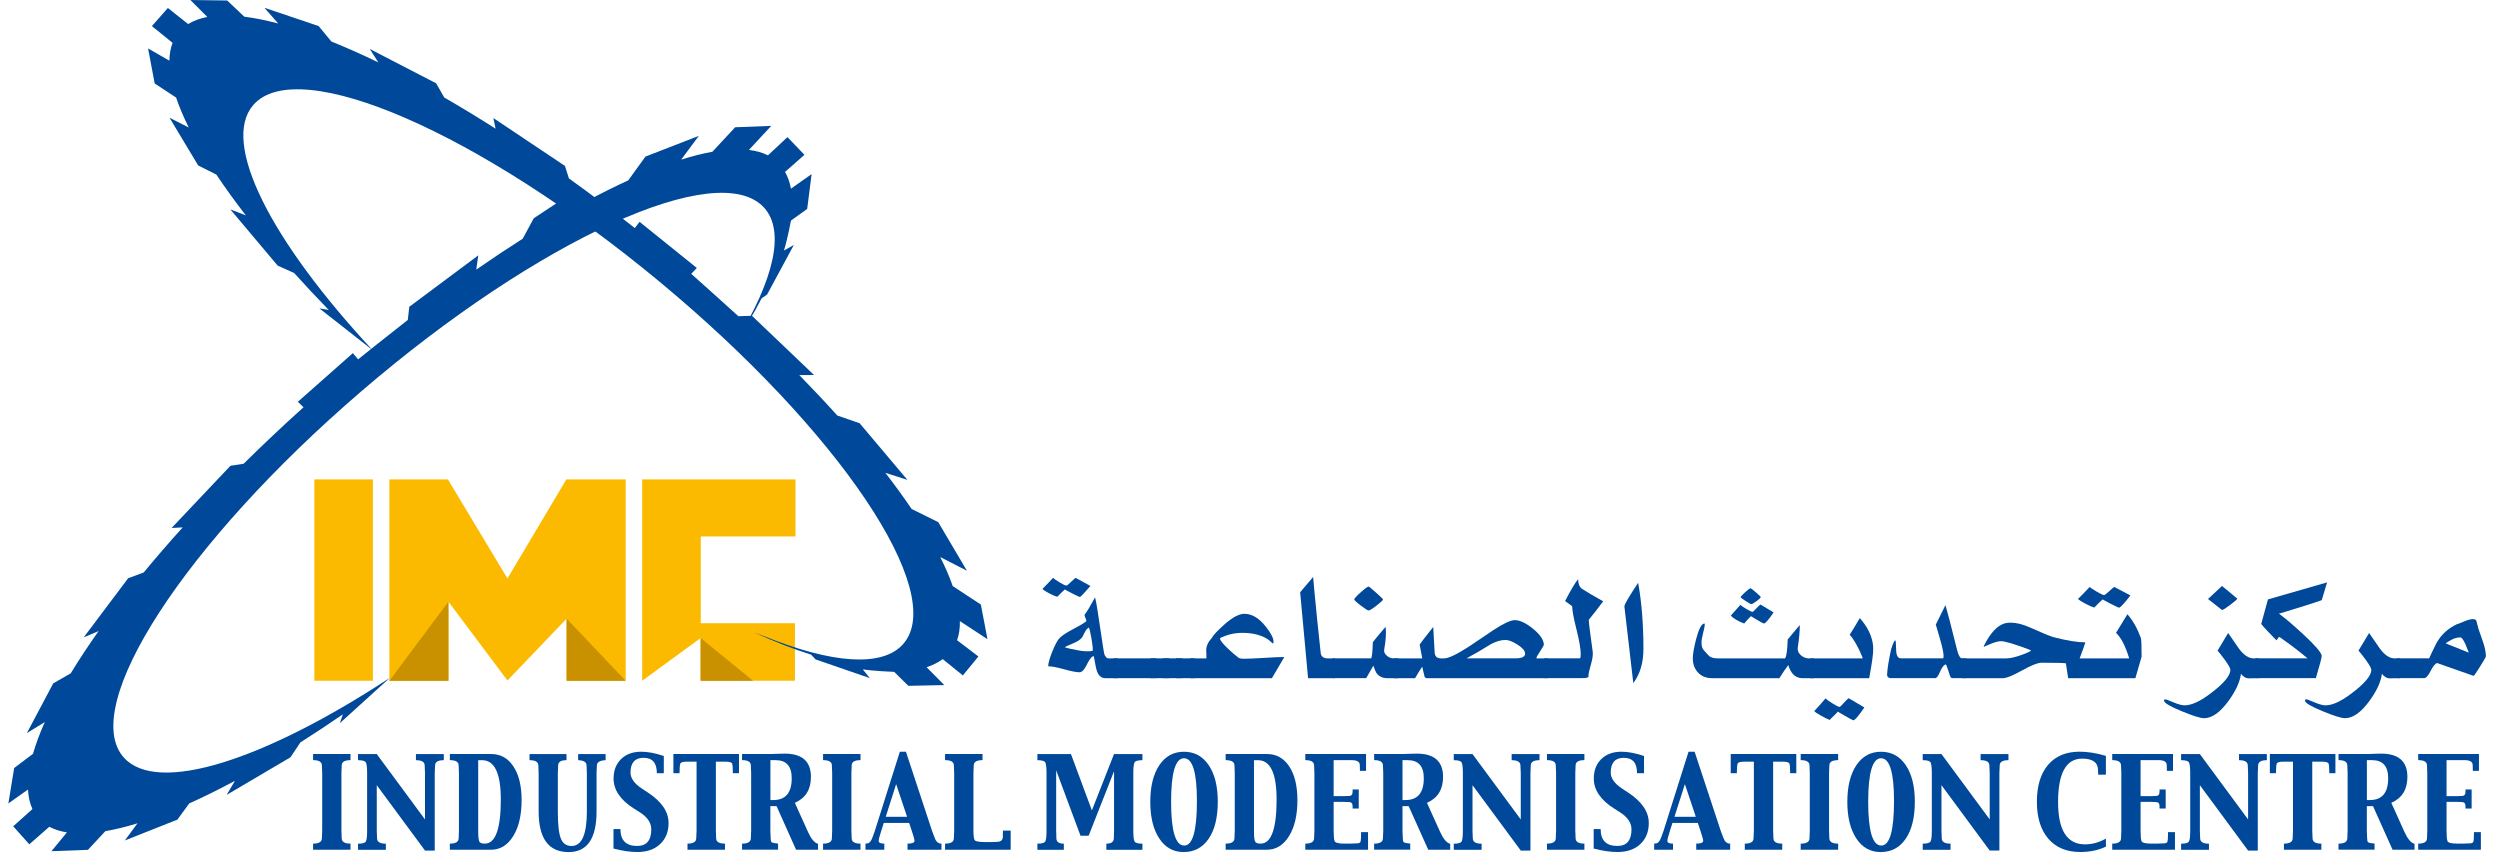 <svg width="150" height="52" viewBox="0 0 150 52" fill="none" xmlns="http://www.w3.org/2000/svg">
<path d="M47.697 37.39H42.046V32.188H47.728V28.764H38.531V40.845L42.046 38.276V40.845H47.697V37.39Z" fill="#FBBA00"/>
<path d="M33.997 40.845H37.541V28.764H33.982L30.447 34.708L26.875 28.764H23.363V40.845H26.908L26.904 36.097L30.447 40.83L33.997 37.121V40.845Z" fill="#FBBA00"/>
<path d="M22.372 28.764H18.86V40.845H22.372V28.764Z" fill="#FBBA00"/>
<path d="M23.363 40.848H26.906V36.099L23.363 40.848Z" fill="#C99000"/>
<path d="M37.541 40.847H33.997V37.119L37.541 40.847Z" fill="#C99000"/>
<path d="M45.185 40.847H42.032V38.276L45.185 40.847Z" fill="#C99000"/>
<path d="M45.854 38.174C49.869 39.799 52.941 40.076 54.199 38.632C56.882 35.553 50.328 25.82 39.56 16.892C28.792 7.963 17.886 3.219 15.201 6.295C13.219 8.568 16.278 14.474 22.351 21.003L19.159 18.5L19.727 18.6C19 17.852 18.305 17.111 17.648 16.38L16.66 15.937L13.82 12.563L14.751 12.925C14.098 12.081 13.506 11.261 12.981 10.475L11.891 9.927L10.17 7.062L11.325 7.65C11.011 7.017 10.757 6.417 10.567 5.854L9.28 5.008L8.885 2.906L10.163 3.641C10.17 3.247 10.233 2.889 10.355 2.571L9.114 1.566L10.073 0.479L11.288 1.444C11.609 1.244 11.996 1.104 12.439 1.018L11.424 0L13.632 0.03L14.659 1.001C15.284 1.08 15.963 1.216 16.691 1.41L15.867 0.467L19.118 1.564L19.885 2.493C20.78 2.853 21.72 3.27 22.699 3.745L22.187 2.938L26.168 4.998L26.655 5.85C27.66 6.429 28.689 7.054 29.735 7.72L29.602 7.083L33.897 9.955L34.133 10.703C35.442 11.642 36.763 12.637 38.09 13.685L38.373 13.31L41.81 16.078L41.474 16.431C41.474 16.431 43.409 18.153 44.303 18.973L45.117 18.947L48.842 22.501L47.958 22.505C48.759 23.325 49.522 24.135 50.238 24.931L51.578 25.394L54.444 28.794L53.12 28.368C53.697 29.113 54.223 29.838 54.697 30.538L56.294 31.329L58.016 34.245L56.414 33.423C56.722 34.036 56.974 34.618 57.164 35.166L58.852 36.273L59.248 38.35L57.592 37.266C57.601 37.69 57.546 38.074 57.424 38.414L58.704 39.388L57.771 40.526L56.565 39.548C56.29 39.75 55.964 39.912 55.595 40.033L56.657 41.105L54.501 41.15L53.651 40.312C53.651 40.312 52.445 40.266 51.768 40.163L52.187 40.687L48.936 39.565L48.663 39.279C47.593 38.941 46.45 38.495 45.253 37.944" fill="#004899"/>
<path d="M44.187 20.452C46.41 16.809 47.134 13.886 45.849 12.463C43.109 9.432 32.291 14.361 21.685 23.473C11.078 32.584 4.697 42.429 7.436 45.46C9.459 47.699 15.891 45.596 23.389 40.671L20.389 43.392L20.573 42.859C19.707 43.455 18.858 44.018 18.021 44.546L17.429 45.437L13.597 47.695L14.097 46.849C13.147 47.358 12.229 47.812 11.356 48.204L10.643 49.178L7.489 50.428L8.251 49.397C7.563 49.61 6.919 49.768 6.32 49.87L5.278 50.99L3.087 51.071L4.015 49.944C3.615 49.88 3.261 49.768 2.958 49.606L1.758 50.658L0.793 49.578L1.946 48.543C1.789 48.204 1.702 47.812 1.68 47.371L0.502 48.206L0.85 46.08L1.981 45.228C2.149 44.636 2.385 44.001 2.687 43.325L1.612 43.986L3.192 41.005L4.245 40.398C4.738 39.587 5.298 38.739 5.918 37.863L5.024 38.24L7.688 34.696L8.623 34.348C9.354 33.462 10.134 32.559 10.962 31.643L10.296 31.679L13.826 27.947L14.617 27.825C15.758 26.698 16.957 25.565 18.211 24.436L17.87 24.108L21.173 21.187L21.484 21.562C21.484 21.562 23.507 19.941 24.468 19.197L24.557 18.407L28.697 15.322L28.575 16.176C29.523 15.52 30.454 14.9 31.363 14.323L32.025 13.096L34.592 11.4L35.264 12.033C36.103 11.583 36.916 11.179 37.694 10.823L38.727 9.395L41.932 8.151L40.868 9.579C41.534 9.368 42.161 9.21 42.742 9.106L44.11 7.636L46.275 7.553L44.936 8.995C45.368 9.048 45.751 9.157 46.076 9.321L47.247 8.226L48.267 9.289L47.103 10.314C47.269 10.608 47.387 10.944 47.457 11.319L48.696 10.448L48.431 12.536L47.459 13.234C47.459 13.234 47.239 14.391 47.038 15.03L47.63 14.7L46.024 17.676L45.696 17.9C45.198 18.884 44.77 19.559 44.04 20.635" fill="#004899"/>
<path d="M65.567 38.932C65.567 38.824 65.537 38.598 65.478 38.253C65.414 37.888 65.362 37.688 65.323 37.65C65.216 37.731 65.139 37.825 65.091 37.927C65.012 38.093 64.96 38.193 64.936 38.229C64.838 38.368 64.65 38.493 64.377 38.606C64.084 38.726 63.92 38.804 63.889 38.839C64.029 38.888 64.3 38.951 64.704 39.024C65.006 39.081 65.29 39.094 65.554 39.058L65.567 38.932ZM67.055 40.69H66.312C66.074 40.69 65.904 40.534 65.801 40.225C65.766 40.117 65.712 39.848 65.639 39.42L65.629 39.373L65.556 39.384C65.458 39.441 65.331 39.625 65.183 39.929C65.047 40.2 64.91 40.336 64.766 40.336C64.582 40.336 64.276 40.276 63.848 40.157C63.418 40.038 63.099 39.978 62.893 39.978C62.893 39.793 62.976 39.49 63.147 39.073C63.315 38.655 63.466 38.385 63.597 38.261C63.758 38.11 64.02 37.94 64.381 37.752C64.774 37.547 65.041 37.386 65.185 37.271C65.185 37.224 65.165 37.16 65.128 37.079C65.091 36.998 65.071 36.936 65.071 36.894C65.218 36.7 65.425 36.355 65.696 35.856H65.707C65.77 36.088 65.875 36.719 66.022 37.748C66.164 38.738 66.249 39.256 66.277 39.303C66.341 39.412 66.397 39.475 66.45 39.495C66.474 39.503 66.564 39.505 66.719 39.505H67.057V40.69H67.055ZM65.425 35.157C65.047 35.598 64.835 35.818 64.79 35.818C64.766 35.818 64.619 35.749 64.353 35.615C64.086 35.481 63.931 35.398 63.892 35.366C63.745 35.494 63.594 35.641 63.439 35.807C63.328 35.779 63.173 35.713 62.97 35.611C62.751 35.498 62.611 35.407 62.548 35.332C62.703 35.181 62.915 34.961 63.184 34.672C63.247 34.733 63.38 34.827 63.586 34.949C63.789 35.072 63.924 35.134 63.988 35.134C64.021 35.134 64.104 35.068 64.237 34.936C64.372 34.804 64.471 34.716 64.534 34.669L65.425 35.157Z" fill="#004899"/>
<path d="M69.386 39.502H66.811V40.69H69.386V39.502Z" fill="#004899"/>
<path d="M70.156 39.502H69.02V40.69H70.156V39.502Z" fill="#004899"/>
<path d="M70.922 39.502H69.786V40.69H70.922V39.502Z" fill="#004899"/>
<path d="M71.689 39.502H70.553V40.69H71.689V39.502Z" fill="#004899"/>
<path d="M77.059 39.421C76.865 39.745 76.618 40.169 76.316 40.69H71.409V39.502H72.384V39.276C72.384 39.182 72.379 39.097 72.373 39.016C72.373 38.765 72.489 38.511 72.725 38.255C72.788 38.121 73.015 37.874 73.408 37.518C73.915 37.058 74.335 36.828 74.662 36.828C75.119 36.828 75.549 37.088 75.954 37.606C76.259 37.993 76.412 38.289 76.412 38.498C76.412 38.541 76.403 38.579 76.388 38.613C76.384 38.624 76.331 38.584 76.233 38.492C76.091 38.356 75.908 38.247 75.687 38.162C75.362 38.034 74.979 37.97 74.54 37.97C74.195 37.97 73.865 38.025 73.553 38.138C73.319 38.219 73.201 38.277 73.201 38.313C73.201 38.413 73.36 38.618 73.681 38.922C73.948 39.174 74.16 39.355 74.317 39.468C74.376 39.506 74.475 39.525 74.608 39.525C74.881 39.525 75.289 39.508 75.833 39.474C76.377 39.438 76.786 39.421 77.059 39.421Z" fill="#004899"/>
<path d="M80.091 40.691H78.485L78.009 35.535L78.789 34.619C78.813 34.956 78.894 35.819 79.034 37.212L79.248 39.231C79.296 39.412 79.436 39.504 79.669 39.504H80.091V40.691Z" fill="#004899"/>
<path d="M82.984 35.964C82.984 36.01 82.855 36.132 82.597 36.332C82.34 36.532 82.178 36.63 82.117 36.63C82.062 36.63 81.903 36.53 81.643 36.33C81.383 36.13 81.254 36.006 81.254 35.964C81.254 35.915 81.383 35.772 81.643 35.54C81.903 35.307 82.06 35.192 82.117 35.192C82.141 35.192 82.291 35.316 82.569 35.563C82.844 35.81 82.984 35.944 82.984 35.964ZM83.906 40.691H83.229C82.947 40.691 82.731 40.584 82.58 40.371C82.545 40.316 82.484 40.173 82.401 39.941C82.285 40.145 82.143 40.395 81.972 40.689H79.95V39.5H82.274C82.322 39.4 82.353 39.078 82.37 38.537C82.394 38.494 82.514 38.343 82.731 38.085C82.947 37.825 83.082 37.67 83.137 37.615C83.181 37.975 83.152 38.42 83.054 38.955C83.025 39.102 83.078 39.231 83.209 39.342C83.327 39.447 83.462 39.5 83.613 39.5H83.904V40.691H83.906Z" fill="#004899"/>
<path d="M91.506 39.216C91.506 39.05 91.351 38.867 91.043 38.671C90.755 38.49 90.514 38.398 90.329 38.398C90.058 38.398 89.767 38.481 89.455 38.648C89.193 38.805 88.931 38.965 88.671 39.123C88.544 39.193 88.319 39.319 87.993 39.5H90.925C91.312 39.502 91.506 39.406 91.506 39.216ZM92.861 40.691H85.599C85.527 40.691 85.481 40.639 85.457 40.533L85.332 40C85.208 40.181 85.066 40.411 84.904 40.691H83.626V39.502H85.335L85.18 38.673C85.195 38.635 85.468 38.283 85.994 37.616C85.994 37.687 86.007 37.942 86.036 38.381L86.077 39.101C86.077 39.367 86.204 39.502 86.457 39.502H86.648C86.914 39.502 87.412 39.263 88.146 38.788C88.472 38.569 88.959 38.238 89.61 37.802C90.209 37.408 90.635 37.209 90.888 37.209C91.194 37.209 91.559 37.382 91.983 37.725C92.415 38.081 92.631 38.405 92.631 38.694C92.631 38.718 92.57 38.824 92.448 39.014C92.308 39.231 92.232 39.355 92.216 39.385L92.181 39.502H92.865V40.691H92.861Z" fill="#004899"/>
<path d="M96.192 36.078C96.129 36.167 95.978 36.364 95.74 36.67L95.318 37.199L95.329 37.209C95.329 37.369 95.408 37.995 95.561 39.088C95.589 39.269 95.554 39.523 95.46 39.849C95.358 40.209 95.305 40.443 95.305 40.556C95.31 40.567 95.312 40.58 95.312 40.59C95.312 40.656 95.179 40.688 94.914 40.688H92.666V39.499H94.796C94.829 39.47 94.844 39.389 94.844 39.261C94.844 38.943 94.759 38.447 94.589 37.767C94.418 37.09 94.333 36.63 94.333 36.389L94.322 36.366L93.905 36.063C94.257 35.384 94.519 34.945 94.689 34.747C94.689 35.017 94.763 35.211 94.914 35.326C95.255 35.548 95.681 35.797 96.192 36.078Z" fill="#004899"/>
<path d="M98.606 38.932C98.606 39.763 98.403 40.447 97.998 40.986L97.463 36.38C97.463 36.27 97.738 35.797 98.289 34.966C98.501 36.144 98.606 37.467 98.606 38.932Z" fill="#004899"/>
<path d="M105.647 35.818C105.647 35.86 105.564 35.944 105.4 36.065C105.234 36.186 105.127 36.248 105.077 36.248C105.044 36.248 104.931 36.184 104.734 36.056C104.538 35.929 104.439 35.856 104.439 35.841C104.439 35.799 104.529 35.696 104.704 35.537C104.881 35.377 104.992 35.296 105.04 35.296C105.06 35.296 105.167 35.379 105.359 35.547C105.551 35.716 105.647 35.805 105.647 35.818ZM106.416 36.745C106.115 37.19 105.92 37.411 105.833 37.411C105.805 37.411 105.671 37.339 105.429 37.196C105.35 37.145 105.226 37.071 105.055 36.97C104.924 37.098 104.789 37.245 104.651 37.411C104.278 37.269 104.011 37.111 103.849 36.936C103.987 36.785 104.179 36.572 104.42 36.293C104.474 36.346 104.599 36.431 104.789 36.542C104.979 36.655 105.099 36.71 105.151 36.71C105.175 36.71 105.25 36.644 105.372 36.512C105.51 36.37 105.595 36.289 105.628 36.27L106.416 36.745ZM108.83 40.69H108.147C107.734 40.69 107.452 40.428 107.297 39.906C107.15 40.096 106.971 40.358 106.762 40.69H102.718C102.368 40.69 102.091 40.577 101.881 40.353C101.673 40.13 101.569 39.844 101.569 39.501C101.569 39.241 101.636 38.854 101.77 38.336C101.931 37.722 102.097 37.413 102.263 37.413C102.279 37.413 102.287 37.428 102.287 37.46C102.287 37.55 102.255 37.72 102.189 37.974C102.123 38.227 102.091 38.419 102.091 38.551C102.091 38.76 102.137 38.915 102.228 39.016C102.394 39.205 102.512 39.329 102.58 39.386C102.696 39.465 102.858 39.503 103.067 39.503H107.1L107.124 39.469C107.196 39.327 107.242 38.96 107.262 38.368C107.432 38.159 107.675 37.869 107.987 37.499C107.987 37.889 107.948 38.332 107.869 38.828C107.836 39.013 107.895 39.173 108.042 39.305C108.188 39.439 108.359 39.505 108.553 39.505H108.833V40.69H108.83Z" fill="#004899"/>
<path d="M111.862 42.448C111.51 42.961 111.29 43.219 111.202 43.219C111.174 43.219 111.012 43.132 110.715 42.959C110.615 42.902 110.466 42.814 110.263 42.697C110.263 42.716 110.189 42.797 110.038 42.938C109.887 43.078 109.804 43.166 109.789 43.196C109.673 43.157 109.509 43.078 109.295 42.959C109.061 42.831 108.915 42.733 108.854 42.663C109.024 42.488 109.252 42.235 109.531 41.903C109.59 41.968 109.728 42.066 109.942 42.199C110.165 42.341 110.309 42.414 110.377 42.414C110.401 42.414 110.49 42.331 110.641 42.164C110.794 41.998 110.888 41.907 110.923 41.892L111.862 42.448ZM112.356 38.539C112.408 38.786 112.404 39.118 112.343 39.536C112.308 39.796 112.245 40.179 112.153 40.69H108.631V39.502H111.76L111.736 39.408C111.478 38.79 111.226 38.349 110.98 38.085C111.063 37.968 111.264 37.635 111.587 37.088C111.998 37.544 112.253 38.027 112.356 38.539Z" fill="#004899"/>
<path d="M117.984 40.688H117.145C117.077 40.703 117.021 40.633 116.975 40.477C116.929 40.32 116.865 40.134 116.782 39.917L116.747 39.86L116.682 39.894C116.599 39.932 116.496 40.087 116.378 40.358C116.276 40.594 116.182 40.703 116.099 40.688H113.471C113.296 40.688 113.215 40.605 113.226 40.439C113.245 40.102 113.326 39.604 113.471 38.944C113.582 38.596 113.663 38.422 113.713 38.422C113.746 38.422 113.763 38.603 113.768 38.961C113.772 39.321 113.866 39.499 114.052 39.499H116.597L116.608 39.429C116.636 39.272 116.566 38.905 116.4 38.334C116.23 37.744 116.145 37.459 116.145 37.482L116.728 36.306C116.826 36.63 117.06 37.525 117.423 38.99C117.51 39.331 117.61 39.502 117.726 39.502H117.982V40.688H117.984Z" fill="#004899"/>
<path d="M127.826 35.725C127.446 36.217 127.217 36.462 127.136 36.462C127.116 36.462 126.955 36.385 126.651 36.23C126.347 36.074 126.183 35.987 126.159 35.964C125.998 36.106 125.832 36.268 125.659 36.451C125.517 36.417 125.327 36.332 125.089 36.202C124.879 36.087 124.739 36 124.674 35.94C124.853 35.774 125.087 35.531 125.382 35.216C125.441 35.278 125.585 35.373 125.814 35.506C126.041 35.638 126.185 35.704 126.244 35.704C126.284 35.704 126.384 35.629 126.542 35.482C126.716 35.32 126.821 35.231 126.856 35.216L127.826 35.725ZM128.497 39.421V39.398C128.399 39.754 128.274 40.184 128.123 40.691H124.09L123.953 39.798C123.774 39.775 123.286 39.764 122.489 39.764C122.26 39.764 121.871 39.92 121.32 40.228C120.772 40.537 120.379 40.693 120.141 40.693H117.72V39.504H120.361C120.604 39.504 120.92 39.432 121.314 39.289C121.679 39.157 121.86 39.068 121.86 39.016C120.877 38.641 120.267 38.46 120.034 38.471C119.874 38.48 119.664 38.537 119.402 38.648C119.14 38.759 119.018 38.814 119.033 38.814C119 38.814 119.053 38.697 119.188 38.46C119.583 37.776 120.007 37.412 120.455 37.37C120.514 37.361 120.575 37.359 120.634 37.359C120.984 37.359 121.377 37.457 121.812 37.655C122.552 37.987 123.026 38.181 123.232 38.234C124.018 38.439 124.648 38.541 125.124 38.541C125.032 38.82 124.918 39.14 124.779 39.504H127.752C127.523 38.754 127.258 38.243 126.961 37.972C127.147 37.67 127.374 37.297 127.645 36.854C127.966 37.218 128.235 37.689 128.447 38.269C128.482 38.356 128.497 38.739 128.497 39.421Z" fill="#004899"/>
<path d="M134.237 35.917C134.237 35.955 134.098 36.078 133.82 36.287C133.543 36.496 133.377 36.6 133.32 36.6L132.481 35.94L133.32 35.158L134.237 35.917ZM135.539 40.691H135.384L134.956 40.701C134.766 40.706 134.6 40.614 134.458 40.429C134.395 40.923 134.139 41.475 133.691 42.082C133.195 42.755 132.712 43.092 132.241 43.092C132.026 43.092 131.581 42.953 130.904 42.674C130.198 42.384 129.844 42.173 129.844 42.041C129.844 41.988 129.868 41.96 129.916 41.96C129.964 41.96 130.13 42.02 130.412 42.142C130.696 42.261 130.917 42.32 131.076 42.32C131.476 42.32 131.981 42.095 132.586 41.643C133.412 41.027 133.822 40.546 133.822 40.192C133.822 40.096 133.713 39.898 133.495 39.6C133.315 39.353 133.169 39.165 133.053 39.038C133.215 38.763 133.429 38.411 133.689 37.981C133.831 38.185 134.045 38.494 134.331 38.91C134.622 39.304 134.915 39.502 135.212 39.502H135.539V40.691Z" fill="#004899"/>
<path d="M139.625 34.943L139.304 36.011C138.848 36.173 138.037 36.43 136.873 36.782L136.735 36.816L136.849 36.903C137.194 37.161 137.644 37.549 138.199 38.062C138.913 38.723 139.28 39.153 139.304 39.349C139.304 39.458 139.186 39.903 138.952 40.689H135.313L135.324 39.5H138.452C137.995 39.112 137.441 38.691 136.787 38.23L136.733 38.22C136.717 38.243 136.669 38.311 136.589 38.422C136.141 37.971 135.835 37.642 135.673 37.436L136.077 35.964L139.625 34.943Z" fill="#004899"/>
<path d="M143.996 40.69H143.854L143.413 40.701C143.223 40.705 143.057 40.614 142.915 40.428C142.852 40.922 142.596 41.474 142.148 42.081C141.652 42.755 141.169 43.091 140.698 43.091C140.484 43.091 140.038 42.953 139.361 42.674C138.655 42.384 138.301 42.173 138.301 42.041C138.301 41.988 138.325 41.96 138.373 41.96C138.421 41.96 138.587 42.02 138.869 42.141C139.153 42.26 139.374 42.32 139.533 42.32C139.933 42.32 140.438 42.094 141.043 41.642C141.869 41.027 142.279 40.545 142.279 40.192C142.279 40.096 142.17 39.898 141.952 39.599C141.772 39.352 141.626 39.165 141.51 39.037C141.672 38.762 141.886 38.411 142.146 37.98C142.288 38.185 142.502 38.494 142.788 38.909C143.077 39.303 143.372 39.502 143.669 39.502H143.996V40.69Z" fill="#004899"/>
<path d="M148.13 39.159C148.052 38.95 147.982 38.778 147.923 38.644C147.8 38.384 147.706 38.252 147.643 38.243C147.473 38.243 147.302 38.283 147.132 38.364C147.04 38.418 146.95 38.469 146.863 38.516L146.739 38.603L148.13 39.159ZM149.153 39.385C149.153 39.417 149.041 39.611 148.821 39.966C148.598 40.324 148.467 40.52 148.421 40.554L146.227 39.783C146.116 39.807 145.983 39.971 145.828 40.275C145.681 40.565 145.55 40.701 145.434 40.687H143.781V39.498H145.755L145.766 39.462C145.854 39.266 145.994 38.974 146.188 38.586C146.465 38.087 146.872 37.71 147.407 37.455C147.435 37.455 147.569 37.404 147.809 37.301C148.049 37.199 148.233 37.148 148.36 37.148C148.482 37.148 148.556 37.178 148.58 37.242C148.604 37.355 148.648 37.521 148.711 37.74C148.775 37.921 148.869 38.19 148.991 38.545C149.1 38.867 149.153 39.146 149.153 39.385Z" fill="#004899"/>
<path d="M18.785 50.985V50.618C19.137 50.618 19.314 50.51 19.314 50.294L19.332 49.836V46.389L19.314 45.927C19.314 45.714 19.137 45.608 18.785 45.608V45.241H21.031V45.608C20.68 45.608 20.503 45.714 20.503 45.927L20.485 46.389V49.836L20.503 50.294C20.503 50.51 20.68 50.618 21.031 50.618V50.985H18.785Z" fill="#004899"/>
<path d="M25.5 51.033L22.606 47.111V49.84L22.623 50.298C22.623 50.514 22.8 50.622 23.152 50.622V50.989H21.481V50.622C21.749 50.622 21.907 50.575 21.955 50.481C22.003 50.388 22.027 50.175 22.027 49.84V46.393C22.027 46.059 22.003 45.846 21.955 45.752C21.907 45.658 21.749 45.611 21.481 45.611V45.245H22.606L25.5 49.167V46.393L25.481 45.931C25.481 45.718 25.306 45.611 24.956 45.611V45.245H26.628V45.611C26.278 45.611 26.103 45.718 26.103 45.931L26.084 46.393V51.035H25.5V51.033Z" fill="#004899"/>
<path d="M28.692 45.61V49.839C28.692 50.181 28.714 50.399 28.756 50.486C28.797 50.574 28.909 50.618 29.088 50.618C29.728 50.618 30.049 49.734 30.049 47.966C30.049 46.396 29.673 45.61 28.924 45.61H28.692ZM26.991 50.985V50.618C27.342 50.618 27.519 50.51 27.519 50.294L27.537 49.836V46.389L27.519 45.927C27.519 45.714 27.342 45.608 26.991 45.608V45.241H29.466C30.032 45.241 30.477 45.488 30.805 45.985C31.133 46.481 31.296 47.154 31.296 48.011C31.296 48.905 31.128 49.626 30.792 50.169C30.455 50.712 30.01 50.985 29.455 50.985H26.991Z" fill="#004899"/>
<path d="M31.771 45.61V45.243H33.99V45.61C33.656 45.61 33.488 45.716 33.488 45.929L33.47 46.391V48.688C33.47 49.47 33.529 50.009 33.65 50.309C33.767 50.609 33.984 50.759 34.294 50.759C34.906 50.759 35.212 50.068 35.212 48.688V46.391L35.194 45.929C35.194 45.729 35.026 45.622 34.689 45.61V45.243H36.337V45.61C35.987 45.629 35.812 45.735 35.812 45.929L35.793 46.391V48.688C35.793 50.313 35.233 51.125 34.117 51.125C32.918 51.125 32.319 50.313 32.319 48.688V46.391L32.302 45.929C32.299 45.716 32.123 45.61 31.771 45.61Z" fill="#004899"/>
<path d="M36.809 50.913V49.745H37.226C37.226 50.42 37.56 50.757 38.227 50.757C38.792 50.757 39.077 50.425 39.077 49.758C39.077 49.366 38.843 49.023 38.38 48.731L38.043 48.518C37.224 48.002 36.815 47.4 36.815 46.711C36.815 46.226 36.966 45.836 37.268 45.542C37.569 45.25 37.971 45.103 38.474 45.103C38.867 45.103 39.319 45.188 39.828 45.359V46.392H39.411C39.411 45.776 39.146 45.469 38.615 45.469C38.093 45.469 37.831 45.766 37.831 46.356C37.831 46.697 38.061 47.018 38.517 47.319L38.856 47.54C39.695 48.088 40.114 48.701 40.114 49.381C40.114 49.911 39.944 50.331 39.605 50.648C39.267 50.964 38.81 51.121 38.238 51.121C37.822 51.123 37.346 51.053 36.809 50.913Z" fill="#004899"/>
<path d="M41.25 50.985V50.618C41.599 50.618 41.774 50.51 41.774 50.294L41.794 49.836V45.701H41.204C40.977 45.701 40.848 45.74 40.82 45.816C40.791 45.893 40.776 46.053 40.774 46.298V46.392H40.404V45.241H44.339V46.392H43.97V46.298C43.97 46.053 43.955 45.893 43.926 45.816C43.898 45.74 43.767 45.701 43.539 45.701H42.952V49.836L42.969 50.294C42.969 50.51 43.146 50.618 43.498 50.618V50.985H41.25Z" fill="#004899"/>
<path d="M46.225 45.609V48.002H46.408C47.138 48.002 47.503 47.565 47.503 46.694C47.503 45.971 47.179 45.609 46.535 45.609H46.225ZM44.523 50.984V50.618C44.874 50.618 45.051 50.509 45.051 50.294L45.069 49.836V46.389L45.051 45.927C45.051 45.714 44.874 45.607 44.523 45.607V45.241H46.225L46.452 45.236L46.758 45.224L47.079 45.217C48.13 45.217 48.656 45.684 48.656 46.615C48.656 47.369 48.335 47.887 47.691 48.17L48.479 49.915C48.667 50.332 48.868 50.571 49.082 50.63V50.984H47.765L46.592 48.366H46.222V49.836L46.24 50.294C46.24 50.415 46.257 50.494 46.297 50.53C46.334 50.567 46.463 50.596 46.685 50.616V50.982H44.523V50.984Z" fill="#004899"/>
<path d="M49.384 50.985V50.618C49.736 50.618 49.913 50.51 49.913 50.294L49.93 49.836V46.389L49.913 45.927C49.913 45.714 49.736 45.608 49.384 45.608V45.241H51.63V45.608C51.278 45.608 51.101 45.714 51.101 45.927L51.084 46.389V49.836L51.101 50.294C51.101 50.51 51.278 50.618 51.63 50.618V50.985H49.384Z" fill="#004899"/>
<path d="M53.144 49.01H54.426L53.768 47.048L53.144 49.01ZM51.929 50.985V50.618L52.06 50.601C52.176 50.584 52.276 50.455 52.361 50.214L52.49 49.854L53.991 45.103H54.356L55.925 49.858L56.089 50.288C56.169 50.508 56.303 50.618 56.488 50.618V50.985H54.452V50.618C54.73 50.618 54.87 50.561 54.87 50.45C54.87 50.373 54.817 50.175 54.708 49.854L54.548 49.377H53.026L52.873 49.856C52.772 50.175 52.72 50.373 52.72 50.45C52.72 50.563 52.833 50.618 53.058 50.618V50.985H51.929Z" fill="#004899"/>
<path d="M60.641 50.985H56.704V50.618C57.056 50.618 57.233 50.51 57.233 50.294L57.251 49.836V46.389L57.233 45.927C57.233 45.714 57.056 45.608 56.704 45.608V45.241H58.952V45.608C58.601 45.608 58.424 45.714 58.424 45.927L58.406 46.389V49.836C58.406 50.118 58.428 50.301 58.469 50.39C58.511 50.48 58.714 50.522 59.075 50.522H59.564L59.809 50.512C60.051 50.512 60.171 50.405 60.171 50.196L60.174 49.975L60.178 49.836H60.641V50.985Z" fill="#004899"/>
<path d="M62.244 45.243H64.257L65.513 48.624L66.841 45.243H68.545V45.61C68.276 45.61 68.117 45.657 68.071 45.75C68.023 45.844 67.999 46.057 67.999 46.391V49.838C67.999 50.173 68.023 50.386 68.069 50.48C68.115 50.573 68.274 50.62 68.545 50.62V50.987H66.382V50.62C66.679 50.62 66.83 50.511 66.83 50.296L66.843 49.838V46.272L65.318 50.145H64.831L63.37 46.219V49.838L63.383 50.296C63.383 50.511 63.531 50.62 63.83 50.62V50.987H62.244V50.62C62.515 50.62 62.673 50.573 62.721 50.48C62.767 50.386 62.791 50.173 62.791 49.838V46.391C62.791 46.059 62.767 45.846 62.721 45.752C62.675 45.659 62.515 45.61 62.244 45.61V45.243Z" fill="#004899"/>
<path d="M71.053 50.733C71.562 50.733 71.815 49.843 71.815 48.062C71.815 46.351 71.558 45.495 71.04 45.495C70.524 45.495 70.266 46.366 70.266 48.109C70.266 49.858 70.531 50.733 71.053 50.733ZM71.014 51.123C70.402 51.123 69.915 50.853 69.556 50.309C69.198 49.766 69.017 49.035 69.017 48.113C69.017 47.184 69.198 46.451 69.559 45.912C69.919 45.373 70.413 45.105 71.04 45.105C71.665 45.105 72.158 45.373 72.523 45.91C72.886 46.447 73.067 47.178 73.067 48.098C73.067 49.046 72.886 49.788 72.521 50.322C72.158 50.857 71.654 51.123 71.014 51.123Z" fill="#004899"/>
<path d="M75.239 45.61V49.839C75.239 50.181 75.261 50.399 75.302 50.486C75.344 50.574 75.455 50.618 75.634 50.618C76.275 50.618 76.596 49.734 76.596 47.966C76.596 46.396 76.22 45.61 75.471 45.61H75.239ZM73.539 50.985V50.618C73.891 50.618 74.068 50.51 74.068 50.294L74.085 49.836V46.389L74.068 45.927C74.068 45.714 73.891 45.608 73.539 45.608V45.241H76.014C76.58 45.241 77.026 45.488 77.354 45.985C77.681 46.481 77.845 47.154 77.845 48.011C77.845 48.905 77.677 49.626 77.341 50.169C77.004 50.712 76.558 50.985 76.004 50.985H73.539Z" fill="#004899"/>
<path d="M78.318 50.985V50.618C78.669 50.618 78.846 50.51 78.846 50.294L78.864 49.836V46.389L78.846 45.927C78.846 45.714 78.669 45.608 78.318 45.608V45.241H81.964V46.251H81.595V46.157L81.588 45.902C81.588 45.706 81.422 45.608 81.09 45.608H80.019V47.768H80.649L80.941 47.757C81.083 47.757 81.156 47.672 81.156 47.506V47.367H81.525V48.513H81.156V48.373C81.156 48.207 81.083 48.124 80.941 48.124L80.649 48.113H80.019V49.836C80.019 50.152 80.037 50.358 80.074 50.463C80.111 50.565 80.312 50.618 80.679 50.618H80.965L81.4 50.603C81.531 50.603 81.608 50.569 81.632 50.503C81.654 50.437 81.665 50.282 81.665 50.043V49.928H82.082V50.985H78.318Z" fill="#004899"/>
<path d="M84.15 45.609V48.002H84.334C85.064 48.002 85.428 47.565 85.428 46.694C85.428 45.971 85.105 45.609 84.461 45.609H84.15ZM82.448 50.984V50.618C82.8 50.618 82.977 50.509 82.977 50.294L82.995 49.836V46.389L82.977 45.927C82.977 45.714 82.8 45.607 82.448 45.607V45.241H84.15L84.377 45.236L84.683 45.224L85.007 45.217C86.058 45.217 86.584 45.684 86.584 46.615C86.584 47.369 86.263 47.887 85.618 48.17L86.407 49.915C86.595 50.332 86.796 50.571 87.012 50.63V50.984H85.695L84.519 48.366H84.15V49.836L84.168 50.294C84.168 50.415 84.188 50.494 84.225 50.53C84.262 50.567 84.391 50.596 84.614 50.616V50.982H82.448V50.984Z" fill="#004899"/>
<path d="M91.246 51.033L88.351 47.111V49.84L88.368 50.298C88.368 50.514 88.543 50.622 88.897 50.622V50.989H87.226V50.622C87.495 50.622 87.652 50.575 87.7 50.481C87.748 50.388 87.772 50.175 87.772 49.84V46.393C87.772 46.059 87.748 45.846 87.7 45.752C87.652 45.658 87.495 45.611 87.226 45.611V45.245H88.351L91.246 49.167V46.393L91.226 45.931C91.226 45.718 91.051 45.611 90.699 45.611V45.245H92.371V45.611C92.021 45.611 91.846 45.718 91.846 45.931L91.827 46.393V51.035H91.246V51.033Z" fill="#004899"/>
<path d="M92.819 50.985V50.618C93.17 50.618 93.347 50.51 93.347 50.294L93.365 49.836V46.389L93.347 45.927C93.347 45.714 93.17 45.608 92.819 45.608V45.241H95.064V45.608C94.713 45.608 94.536 45.714 94.536 45.927L94.518 46.389V49.836L94.536 50.294C94.536 50.51 94.713 50.618 95.064 50.618V50.985H92.819Z" fill="#004899"/>
<path d="M95.621 50.913V49.745H96.039C96.039 50.42 96.373 50.757 97.039 50.757C97.605 50.757 97.889 50.425 97.889 49.758C97.887 49.366 97.655 49.023 97.192 48.731L96.856 48.518C96.036 48.002 95.628 47.4 95.628 46.711C95.628 46.226 95.779 45.836 96.08 45.542C96.382 45.25 96.784 45.103 97.286 45.103C97.679 45.103 98.132 45.188 98.641 45.359V46.392H98.223C98.223 45.776 97.959 45.469 97.428 45.469C96.906 45.469 96.644 45.766 96.644 46.356C96.646 46.697 96.873 47.018 97.33 47.319L97.668 47.54C98.507 48.088 98.927 48.701 98.927 49.381C98.927 49.911 98.756 50.331 98.418 50.648C98.079 50.964 97.623 51.121 97.05 51.121C96.635 51.123 96.157 51.053 95.621 50.913Z" fill="#004899"/>
<path d="M100.467 49.01H101.749L101.094 47.048L100.467 49.01ZM99.25 50.985V50.618L99.381 50.601C99.497 50.584 99.598 50.455 99.683 50.214L99.812 49.854L101.313 45.103H101.677L103.246 49.858L103.41 50.288C103.491 50.508 103.624 50.618 103.81 50.618V50.985H101.774V50.618C102.051 50.618 102.191 50.561 102.191 50.45C102.191 50.373 102.136 50.175 102.029 49.854L101.87 49.377H100.347L100.194 49.856C100.091 50.175 100.041 50.373 100.041 50.45C100.041 50.563 100.155 50.618 100.38 50.618V50.985H99.25Z" fill="#004899"/>
<path d="M104.688 50.985V50.618C105.038 50.618 105.213 50.51 105.213 50.294L105.232 49.836V45.701H104.643C104.413 45.701 104.287 45.74 104.258 45.816C104.23 45.893 104.214 46.053 104.212 46.298V46.392H103.843V45.241H107.778V46.392H107.408V46.298C107.408 46.053 107.393 45.893 107.365 45.816C107.334 45.74 107.205 45.701 106.976 45.701H106.388V49.836L106.406 50.294C106.406 50.51 106.583 50.618 106.934 50.618V50.985H104.688Z" fill="#004899"/>
<path d="M108.041 50.985V50.618C108.393 50.618 108.57 50.51 108.57 50.294L108.587 49.836V46.389L108.57 45.927C108.57 45.714 108.395 45.608 108.041 45.608V45.241H110.289V45.608C109.938 45.608 109.761 45.714 109.761 45.927L109.743 46.389V49.836L109.761 50.294C109.761 50.51 109.938 50.618 110.289 50.618V50.985H108.041Z" fill="#004899"/>
<path d="M112.878 50.733C113.385 50.733 113.641 49.843 113.641 48.062C113.641 46.351 113.383 45.495 112.865 45.495C112.35 45.495 112.092 46.366 112.092 48.109C112.092 49.858 112.354 50.733 112.878 50.733ZM112.837 51.123C112.225 51.123 111.738 50.853 111.38 50.309C111.021 49.766 110.84 49.035 110.84 48.113C110.84 47.184 111.021 46.451 111.382 45.912C111.745 45.373 112.236 45.105 112.863 45.105C113.488 45.105 113.982 45.373 114.346 45.91C114.709 46.447 114.89 47.178 114.89 48.098C114.89 49.046 114.709 49.788 114.344 50.322C113.982 50.857 113.479 51.123 112.837 51.123Z" fill="#004899"/>
<path d="M119.382 51.033L116.488 47.109V49.838L116.505 50.296C116.505 50.511 116.68 50.62 117.034 50.62V50.987H115.363V50.62C115.631 50.62 115.789 50.573 115.837 50.48C115.885 50.386 115.909 50.173 115.909 49.838V46.391C115.909 46.057 115.885 45.844 115.837 45.75C115.789 45.657 115.631 45.61 115.363 45.61V45.243H116.488L119.382 49.165V46.391L119.363 45.929C119.363 45.716 119.188 45.61 118.836 45.61V45.243H120.507V45.61C120.158 45.61 119.983 45.716 119.983 45.929L119.963 46.391V51.033H119.382Z" fill="#004899"/>
<path d="M125.89 46.484L125.883 46.23C125.883 45.755 125.567 45.517 124.935 45.517C123.967 45.517 123.485 46.386 123.485 48.124C123.485 49.816 124.022 50.661 125.097 50.661C125.536 50.661 125.955 50.546 126.355 50.314V50.798C125.901 51.013 125.387 51.121 124.817 51.121C124 51.121 123.36 50.855 122.901 50.325C122.443 49.794 122.213 49.055 122.213 48.107C122.213 47.153 122.438 46.416 122.886 45.889C123.334 45.365 123.965 45.101 124.778 45.101C125.267 45.101 125.794 45.186 126.353 45.352V46.479H125.89V46.484Z" fill="#004899"/>
<path d="M126.734 50.985V50.618C127.085 50.618 127.262 50.51 127.262 50.294L127.28 49.836V46.389L127.262 45.927C127.262 45.714 127.085 45.608 126.734 45.608V45.241H130.38V46.251H130.011V46.157L130.004 45.902C130.004 45.706 129.838 45.608 129.506 45.608H128.435V47.768H129.065L129.357 47.757C129.499 47.757 129.572 47.672 129.572 47.506V47.367H129.941V48.513H129.572V48.373C129.572 48.207 129.499 48.124 129.357 48.124L129.065 48.113H128.435V49.836C128.435 50.152 128.453 50.358 128.49 50.463C128.525 50.565 128.728 50.618 129.095 50.618H129.379L129.814 50.603C129.945 50.603 130.022 50.569 130.046 50.503C130.067 50.437 130.081 50.282 130.081 50.043V49.928H130.498V50.985H126.734Z" fill="#004899"/>
<path d="M134.886 51.033L131.992 47.111V49.84L132.009 50.298C132.009 50.514 132.184 50.622 132.538 50.622V50.989H130.866V50.622C131.135 50.622 131.292 50.575 131.341 50.481C131.389 50.388 131.413 50.175 131.413 49.84V46.393C131.413 46.059 131.389 45.846 131.341 45.752C131.292 45.658 131.135 45.611 130.866 45.611V45.245H131.992L134.886 49.167V46.393L134.867 45.931C134.867 45.718 134.692 45.611 134.34 45.611V45.245H136.011V45.611C135.662 45.611 135.487 45.718 135.487 45.931L135.467 46.393V51.035H134.886V51.033Z" fill="#004899"/>
<path d="M137.036 50.985V50.618C137.386 50.618 137.56 50.51 137.56 50.294L137.58 49.836V45.701H136.99C136.761 45.701 136.634 45.74 136.606 45.816C136.577 45.893 136.562 46.053 136.56 46.298V46.392H136.191V45.241H140.125V46.392H139.756V46.298C139.756 46.053 139.741 45.893 139.712 45.816C139.682 45.74 139.553 45.701 139.323 45.701H138.736V49.836L138.753 50.294C138.753 50.51 138.93 50.618 139.282 50.618V50.985H137.036Z" fill="#004899"/>
<path d="M142.013 45.609V48.002H142.196C142.926 48.002 143.291 47.565 143.291 46.694C143.291 45.971 142.967 45.609 142.323 45.609H142.013ZM140.311 50.984V50.618C140.663 50.618 140.839 50.509 140.839 50.294L140.857 49.836V46.389L140.839 45.927C140.839 45.714 140.665 45.607 140.311 45.607V45.241H142.013L142.24 45.236L142.546 45.224L142.867 45.217C143.918 45.217 144.444 45.684 144.444 46.615C144.444 47.369 144.123 47.887 143.479 48.17L144.267 49.915C144.455 50.332 144.656 50.571 144.872 50.63V50.984H143.555L142.38 48.366H142.01V49.836L142.028 50.294C142.028 50.415 142.048 50.494 142.085 50.53C142.122 50.567 142.251 50.596 142.474 50.616V50.982H140.311V50.984Z" fill="#004899"/>
<path d="M145.091 50.985V50.618C145.443 50.618 145.62 50.51 145.62 50.294L145.637 49.836V46.389L145.62 45.927C145.62 45.714 145.445 45.608 145.091 45.608V45.241H148.737V46.251H148.368V46.157L148.361 45.902C148.361 45.706 148.195 45.608 147.863 45.608H146.793V47.768H147.422L147.715 47.757C147.857 47.757 147.929 47.672 147.929 47.506V47.367H148.298V48.513H147.929V48.373C147.929 48.207 147.857 48.124 147.715 48.124L147.422 48.113H146.793V49.836C146.793 50.152 146.81 50.358 146.848 50.463C146.882 50.565 147.086 50.618 147.453 50.618H147.737L148.171 50.603C148.303 50.603 148.379 50.569 148.403 50.503C148.425 50.437 148.436 50.282 148.436 50.043V49.928H148.853V50.985H145.091Z" fill="#004899"/>
</svg>
